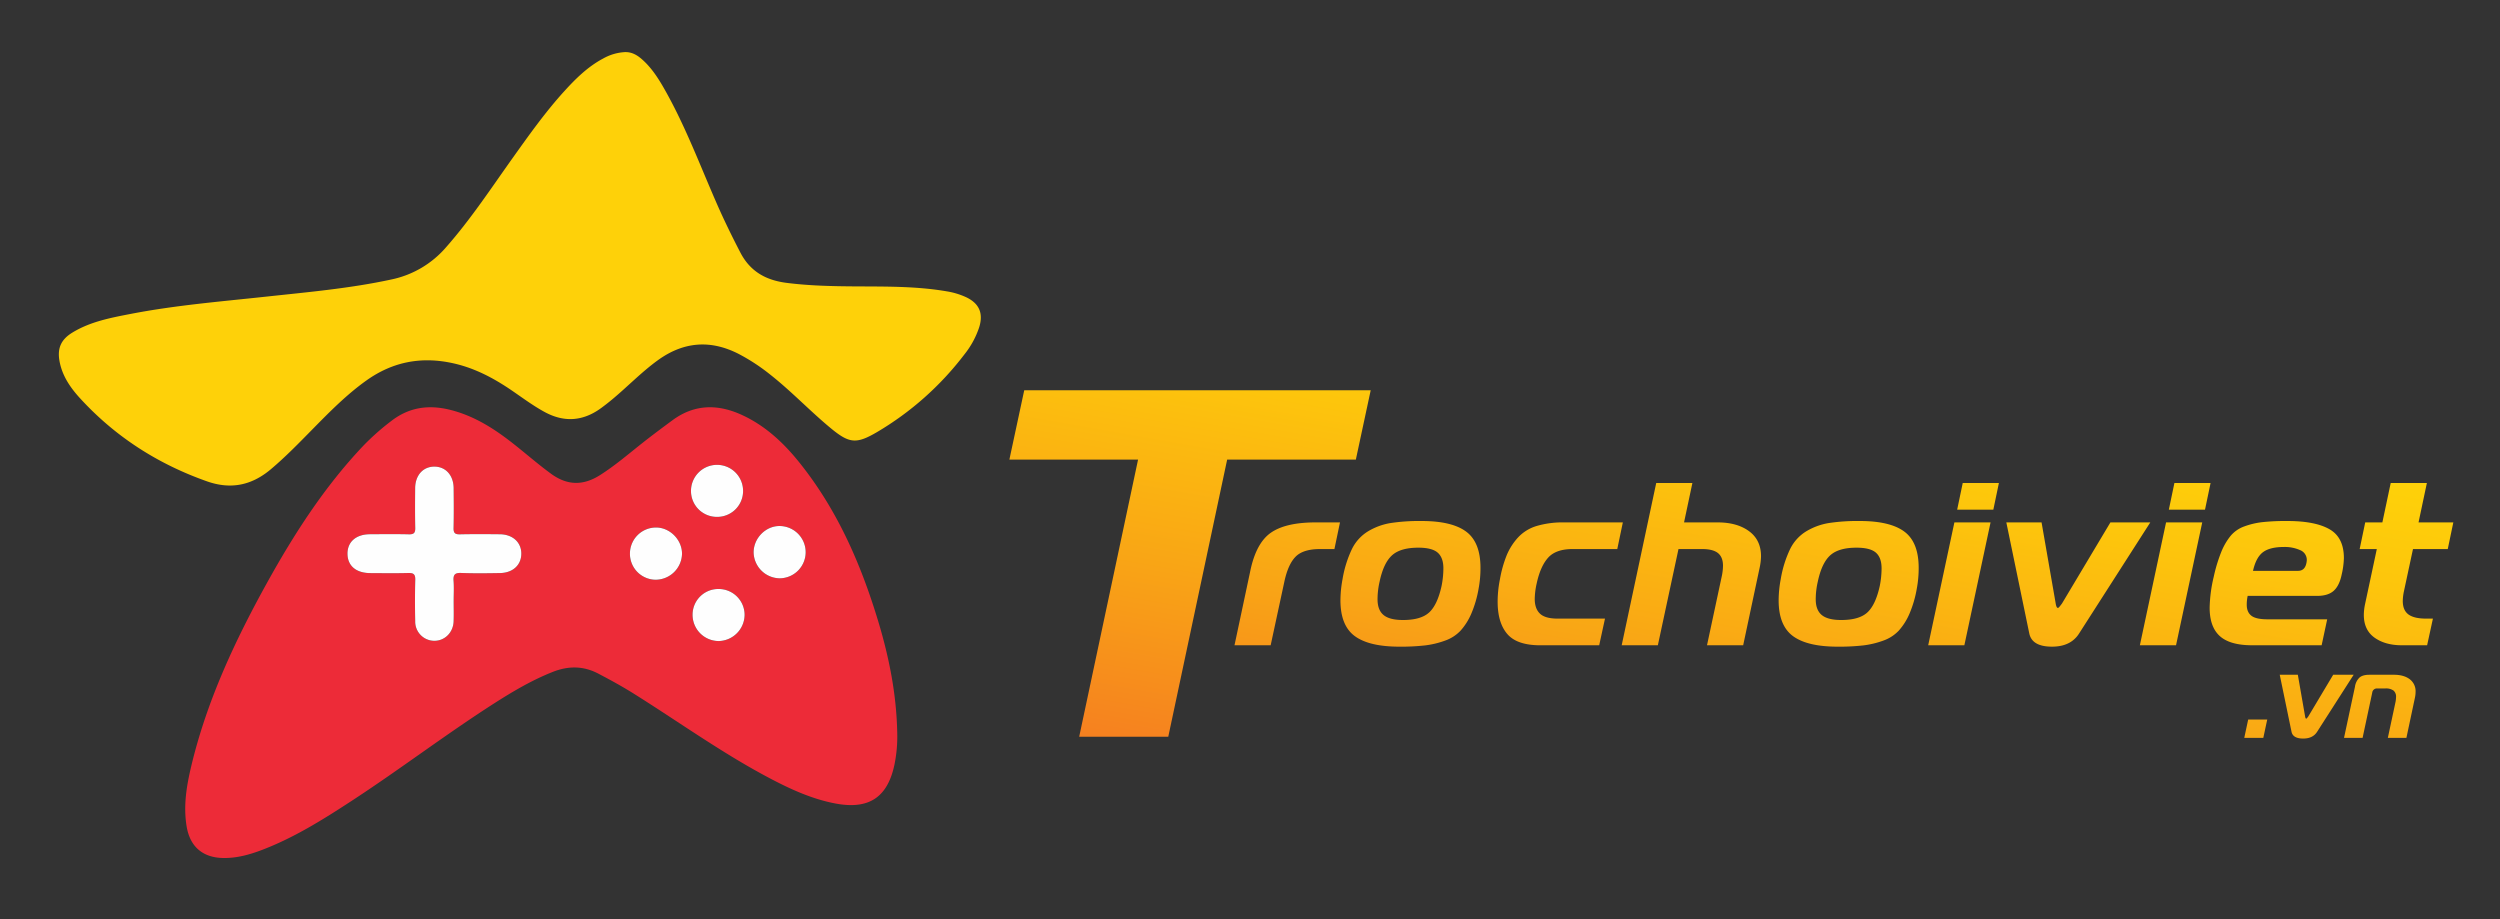 <svg id="Layer_1" data-name="Layer 1" xmlns="http://www.w3.org/2000/svg" xmlns:xlink="http://www.w3.org/1999/xlink" viewBox="0 0 1442.341 530.341"><rect x="0" y="0" width="1442.341" height="530.341" fill="#333333" stroke="none"/><defs><style>.cls-1{fill:#ed2b38;}.cls-2{fill:#fed109;}.cls-3{fill:#fefefe;}.cls-4{fill:url(#linear-gradient);}</style><linearGradient id="linear-gradient" x1="1021.354" y1="155.816" x2="961.114" y2="497.451" gradientUnits="userSpaceOnUse"><stop offset="0.166" stop-color="#fed109"/><stop offset="0.339" stop-color="#fdc50c"/><stop offset="0.649" stop-color="#f9a615"/><stop offset="1" stop-color="#f57c21"/></linearGradient></defs><path class="cls-1" d="M517.641,422.609a80.437,80.437,0,0,1-1.567,18.382c-3.958,19.067-14.801,26.212-34.029,22.586-13.914-2.624-26.561-8.526-38.925-15.093-26.947-14.312-51.707-32.146-77.505-48.31-6.627-4.152-13.476-7.901-20.413-11.529-8.783-4.593-17.405-4.532-26.45-.936-11.826,4.702-22.705,11.1-33.365,17.916C257.33,423.565,230.842,443.804,202.959,462c-16.595,10.83-33.367,21.367-52.017,28.439-7.194,2.728-14.55,4.736-22.355,4.567-11.707-.253-18.958-6.579-20.895-18.111-2.005-11.94-.052-23.599,2.702-35.111,8.981-37.542,25.168-72.163,43.765-105.718,15.69-28.309,33.177-55.422,55.581-79.037A139.541,139.541,0,0,1,225.822,242.83c10.312-7.972,21.623-9.455,33.991-6.352,13.393,3.36,24.725,10.456,35.438,18.805,7.614,5.934,14.845,12.332,22.659,18.037,9.385,6.852,18.557,6.944,28.252.8,8.756-5.55,16.561-12.299,24.66-18.69,5.615-4.432,11.364-8.699,17.121-12.948,12.886-9.512,26.494-9.445,40.534-2.876,13.13,6.143,23.451,15.752,32.414,26.862,21.987,27.253,35.722,58.682,45.758,91.888C512.977,379.298,517.221,400.64,517.641,422.609ZM261.748,346.558c0-3.831.217-7.679-.065-11.489-.252-3.401.703-4.643,4.324-4.506,7.486.283,14.992.184,22.486.057,7.547-.128,12.427-4.816,12.274-11.515-.146-6.393-5.115-10.811-12.42-10.879-7.663-.071-15.329-.129-22.988.043-2.817.063-3.744-.752-3.674-3.634.186-7.658.116-15.324.044-22.986-.069-7.327-4.476-12.303-10.859-12.442-6.642-.145-11.29,4.861-11.352,12.383-.063,7.662-.113,15.327.051,22.986.06,2.798-.763,3.759-3.642,3.689-7.492-.181-14.992-.089-22.489-.05-8.041.043-13.023,4.416-12.961,11.296.062,6.92,4.929,11.082,13.114,11.129,7.33.042,14.664.143,21.989-.049,3.011-.079,4.079.753,3.999,3.89-.204,7.99-.188,15.992-.033,23.985a11.056,11.056,0,0,0,11.013,11.239c6.021.031,10.902-4.76,11.147-11.156C261.859,354.558,261.734,350.555,261.748,346.558Zm101.688-27.264a14.965,14.965,0,0,0,14.687,15.182,15.309,15.309,0,0,0,15.361-15.158c-.099-8.074-7.124-15.045-15.094-14.977A15.033,15.033,0,0,0,363.436,319.294Zm50.43-21.084a14.908,14.908,0,0,0,14.845-15.002,15.026,15.026,0,1,0-30.048.352A14.92,14.92,0,0,0,413.866,298.21Zm50.956,20.375a15.122,15.122,0,0,0-14.84-15.104c-8.163-.167-15.283,7.025-15.187,15.341a15.26,15.26,0,0,0,15.154,14.828A15.098,15.098,0,0,0,464.822,318.584Zm-50.163,21.23a14.823,14.823,0,0,0-15.093,14.71,15.126,15.126,0,0,0,15.126,15.321,15.285,15.285,0,0,0,14.901-15.098A14.949,14.949,0,0,0,414.659,339.813Z"/><path class="cls-2" d="M360.323,30.074c3.943-.201,7.085,1.55,9.926,4.029,5.874,5.127,9.913,11.638,13.671,18.331C395.685,73.389,404.07,95.887,413.694,117.82c4.146,9.449,8.681,18.697,13.437,27.864,5.72,11.024,14.829,16.002,26.684,17.512,12.763,1.625,25.56,1.934,38.391,2.029,17.98.133,35.992-.208,53.819,2.833a43.147,43.147,0,0,1,11.436,3.442c7.49,3.577,9.959,9.257,7.49,17.255A50.278,50.278,0,0,1,556.4,204.48a175.247,175.247,0,0,1-50.481,44.848c-12.038,7.064-16.04,6.488-26.882-2.501-11.801-9.783-22.351-20.975-34.39-30.49A113.195,113.195,0,0,0,426.32,204.27c-16.406-8.441-32.007-7.195-46.949,3.682-9.327,6.79-17.311,15.108-26.142,22.455q-3.069,2.554-6.289,4.924c-10.418,7.683-21.313,8.576-32.763,2.341-6.604-3.596-12.608-8.084-18.789-12.313-10.364-7.091-21.252-12.914-33.692-15.719-18.293-4.124-34.932-1.073-50.258,9.842-11.477,8.174-21.273,18.14-31.084,28.115-7.825,7.956-15.574,15.967-24.142,23.172-11.042,9.286-23.077,11.774-36.772,6.943-28.332-9.995-52.9-25.717-73.21-47.886-5.415-5.911-10.009-12.469-11.718-20.589-1.674-7.95.406-13.198,7.313-17.399,10.31-6.271,21.99-8.491,33.579-10.735,25.858-5.007,52.095-7.148,78.24-9.973,24.154-2.61,48.364-4.741,72.185-9.899a56.858,56.858,0,0,0,31.602-18.666c14.244-16.175,26.031-34.148,38.498-51.627,9.286-13.019,18.538-26.064,29.292-37.944,6.725-7.429,13.796-14.474,22.785-19.244A28.625,28.625,0,0,1,360.323,30.074Z"/><path class="cls-3" d="M261.741,346.558c-.007,3.998.117,8-.035,11.992-.245,6.396-5.125,11.187-11.147,11.156a11.056,11.056,0,0,1-11.013-11.239c-.155-7.993-.171-15.994.033-23.985.08-3.138-.988-3.97-3.999-3.89-7.325.193-14.659.091-21.989.049-8.185-.047-13.053-4.21-13.114-11.129-.061-6.881,4.92-11.254,12.961-11.296,7.497-.04,14.996-.132,22.489.05,2.879.07,3.702-.891,3.642-3.689-.165-7.659-.115-15.324-.051-22.986.062-7.522,4.71-12.527,11.352-12.383,6.383.139,10.79,5.114,10.859,12.442.072,7.662.142,15.328-.044,22.986-.07,2.883.857,3.698,3.674,3.634,7.66-.172,15.326-.115,22.988-.043,7.305.068,12.274,4.486,12.42,10.879.153,6.699-4.727,11.387-12.274,11.515-7.495.127-15,.227-22.486-.057-3.621-.137-4.576,1.105-4.324,4.506C261.965,338.879,261.748,342.726,261.741,346.558Z"/><path class="cls-3" d="M363.436,319.294A15.033,15.033,0,0,1,378.39,304.34c7.97-.067,14.995,6.904,15.094,14.977a15.309,15.309,0,0,1-15.361,15.158A14.965,14.965,0,0,1,363.436,319.294Z"/><path class="cls-3" d="M413.866,298.21a14.92,14.92,0,0,1-15.203-14.65,15.026,15.026,0,1,1,30.048-.352A14.908,14.908,0,0,1,413.866,298.21Z"/><path class="cls-3" d="M464.822,318.584a15.098,15.098,0,0,1-14.873,15.065,15.26,15.26,0,0,1-15.154-14.828c-.096-8.316,7.024-15.508,15.187-15.341A15.122,15.122,0,0,1,464.822,318.584Z"/><path class="cls-3" d="M414.659,339.813a14.949,14.949,0,0,1,14.934,14.933,15.285,15.285,0,0,1-14.901,15.098,15.126,15.126,0,0,1-15.126-15.321A14.823,14.823,0,0,1,414.659,339.813Z"/><path class="cls-4" d="M674.014,425.063h-51.4l33.981-159.912H582.35l8.566-39.978h199.89L782.24,265.151H707.995Zm38.209-52.776,9.096-42.804q3.342-16.184,11.905-22.139,8.559-5.95,25.816-5.952h14.045l-3.211,15.383h-8.293q-9.766,0-14.112,4.414-4.348,4.415-6.488,14.446L733.09,372.287Zm107.945-71.697q17.522,0,25.75,6.153t8.227,20.867a63.608,63.608,0,0,1-1.07,11.905,64.592,64.592,0,0,1-4.28,14.646,35.568,35.568,0,0,1-6.153,9.698,22.574,22.574,0,0,1-8.963,5.752,51.546,51.546,0,0,1-11.437,2.742,124.003,124.003,0,0,1-14.781.735q-17.525,0-25.816-6.086-8.296-6.085-8.293-20.667a67.65,67.65,0,0,1,1.204-12.172,65.222,65.222,0,0,1,5.418-17.39,24.7,24.7,0,0,1,9.296-10.232,36.849,36.849,0,0,1,12.841-4.749A109.636,109.636,0,0,1,820.168,300.589Zm-24.211,34.912a45.696,45.696,0,0,0-1.204,10.3q0,6.155,3.478,9.029,3.477,2.878,11.236,2.876,10.299,0,15.049-4.348,4.746-4.345,7.156-15.182a52.572,52.572,0,0,0,1.07-10.3q0-6.151-3.277-9.029-3.28-2.874-11.17-2.876-10.301,0-15.182,4.414Q798.229,324.801,795.957,335.501Zm126.673,36.785H888.655q-13.446,0-19.029-6.487t-5.583-18.66a66.558,66.558,0,0,1,1.329-12.975,68.946,68.946,0,0,1,3.988-14.046,35.171,35.171,0,0,1,6.513-10.099,24.001,24.001,0,0,1,10.659-6.555,53.105,53.105,0,0,1,15.9-2.073H936.275l-3.211,15.383H907.248q-9.63,0-14.111,5.017-4.484,5.016-6.622,15.048a43.142,43.142,0,0,0-1.069,8.694q0,5.619,3.01,8.494,3.009,2.878,10.232,2.876h27.288Zm12.976,0,19.931-93.634h20.867l-4.815,22.739H990.984q11.235,0,18.125,5.083,6.888,5.086,6.889,14.446a34.219,34.219,0,0,1-.669,6.019l-9.631,45.346H984.831l8.56-39.995a30.493,30.493,0,0,0,.669-5.886q0-4.947-2.876-7.29-2.877-2.338-9.162-2.341H968.378l-11.904,55.512Zm137.373-71.697q17.521,0,25.749,6.153,8.226,6.154,8.226,20.867a63.608,63.608,0,0,1-1.07,11.905,64.638,64.638,0,0,1-4.28,14.646,35.563,35.563,0,0,1-6.153,9.698,22.564,22.564,0,0,1-8.962,5.752,51.542,51.542,0,0,1-11.437,2.742,124.025,124.025,0,0,1-14.781.735q-17.525,0-25.816-6.086-8.295-6.085-8.293-20.667a67.644,67.644,0,0,1,1.204-12.172,65.169,65.169,0,0,1,5.417-17.39,24.698,24.698,0,0,1,9.297-10.232,36.844,36.844,0,0,1,12.841-4.749A109.639,109.639,0,0,1,1072.979,300.589Zm-24.212,34.912a45.757,45.757,0,0,0-1.203,10.3q0,6.155,3.478,9.029,3.476,2.878,11.236,2.876,10.298,0,15.048-4.348,4.748-4.345,7.156-15.182a52.535,52.535,0,0,0,1.07-10.3q0-6.151-3.277-9.029-3.278-2.874-11.169-2.876-10.302,0-15.183,4.414Q1051.04,324.801,1048.767,335.501Zm63.672,36.785,15.115-70.894h20.867l-15.115,70.894Zm37.587-78.251h-20.867l3.211-15.383h20.867Zm27.822,7.356,8.16,46.817q.4,2.543,1.337,2.541.401,0,2.275-2.541l27.956-46.817h23.008l-41.065,64.073q-4.816,7.625-15.65,7.624-11.506,0-13.109-7.624l-13.242-64.073Zm56.716,70.894,15.115-70.894h20.867l-15.115,70.894Zm37.587-78.251h-20.867l3.211-15.383h20.867Zm67.281,78.251h-40.129q-12.709,0-18.593-5.283-5.887-5.282-5.886-16.387a83.353,83.353,0,0,1,2.408-18.058,88.855,88.855,0,0,1,4.347-14.246,36.241,36.241,0,0,1,5.351-9.162,18.333,18.333,0,0,1,7.825-5.418,44.663,44.663,0,0,1,10.367-2.475,126.373,126.373,0,0,1,14.513-.669q16.052,0,24.345,4.749t8.294,16.653a47.248,47.248,0,0,1-1.338,9.765q-1.339,6.289-4.614,9.163-3.28,2.878-9.564,2.876h-39.995a24.578,24.578,0,0,0-.535,5.083q0,4.282,2.675,6.354,2.675,2.076,9.23,2.073h34.511Zm-39.594-42.938h25.95q3.877,0,4.815-4.281a11.291,11.291,0,0,0,.268-1.872,6.049,6.049,0,0,0-3.879-5.819,21.73,21.73,0,0,0-9.229-1.806q-8.161,0-12.173,3.01T1299.839,329.349Zm100.456,42.938h-14.58q-9.631,0-15.784-4.414t-6.153-13.108a30.901,30.901,0,0,1,.669-6.019l6.822-31.97H1361.37l3.21-15.383h9.899l4.815-22.739h20.867l-4.816,22.739H1415.41l-3.21,15.383h-20.064l-5.217,24.345a29.444,29.444,0,0,0-.669,5.618q0,5.353,3.277,7.759,3.275,2.407,10.232,2.407h3.879Zm-94.51,53.413h-10.99l2.267-10.577h10.99Zm19.918-36.403,4.189,24.04q.207,1.305.686,1.305.206,0,1.168-1.305l14.355-24.04h11.813l-21.086,32.9q-2.473,3.916-8.036,3.915-5.909,0-6.731-3.915l-6.8-32.9ZM1352.352,425.7l6.319-29.535a9.019,9.019,0,0,1,2.644-5.288q1.888-1.581,5.667-1.58h14.149q5.701,0,9.101,2.541a8.616,8.616,0,0,1,3.4,7.35,16.529,16.529,0,0,1-.343,3.228L1388.343,425.7h-10.715l4.396-20.537a15.663,15.663,0,0,0,.343-3.022,4.546,4.546,0,0,0-1.477-3.743,7.438,7.438,0,0,0-4.705-1.202h-4.602a2.712,2.712,0,0,0-2.953,2.404L1363.067,425.7Z"/></svg>